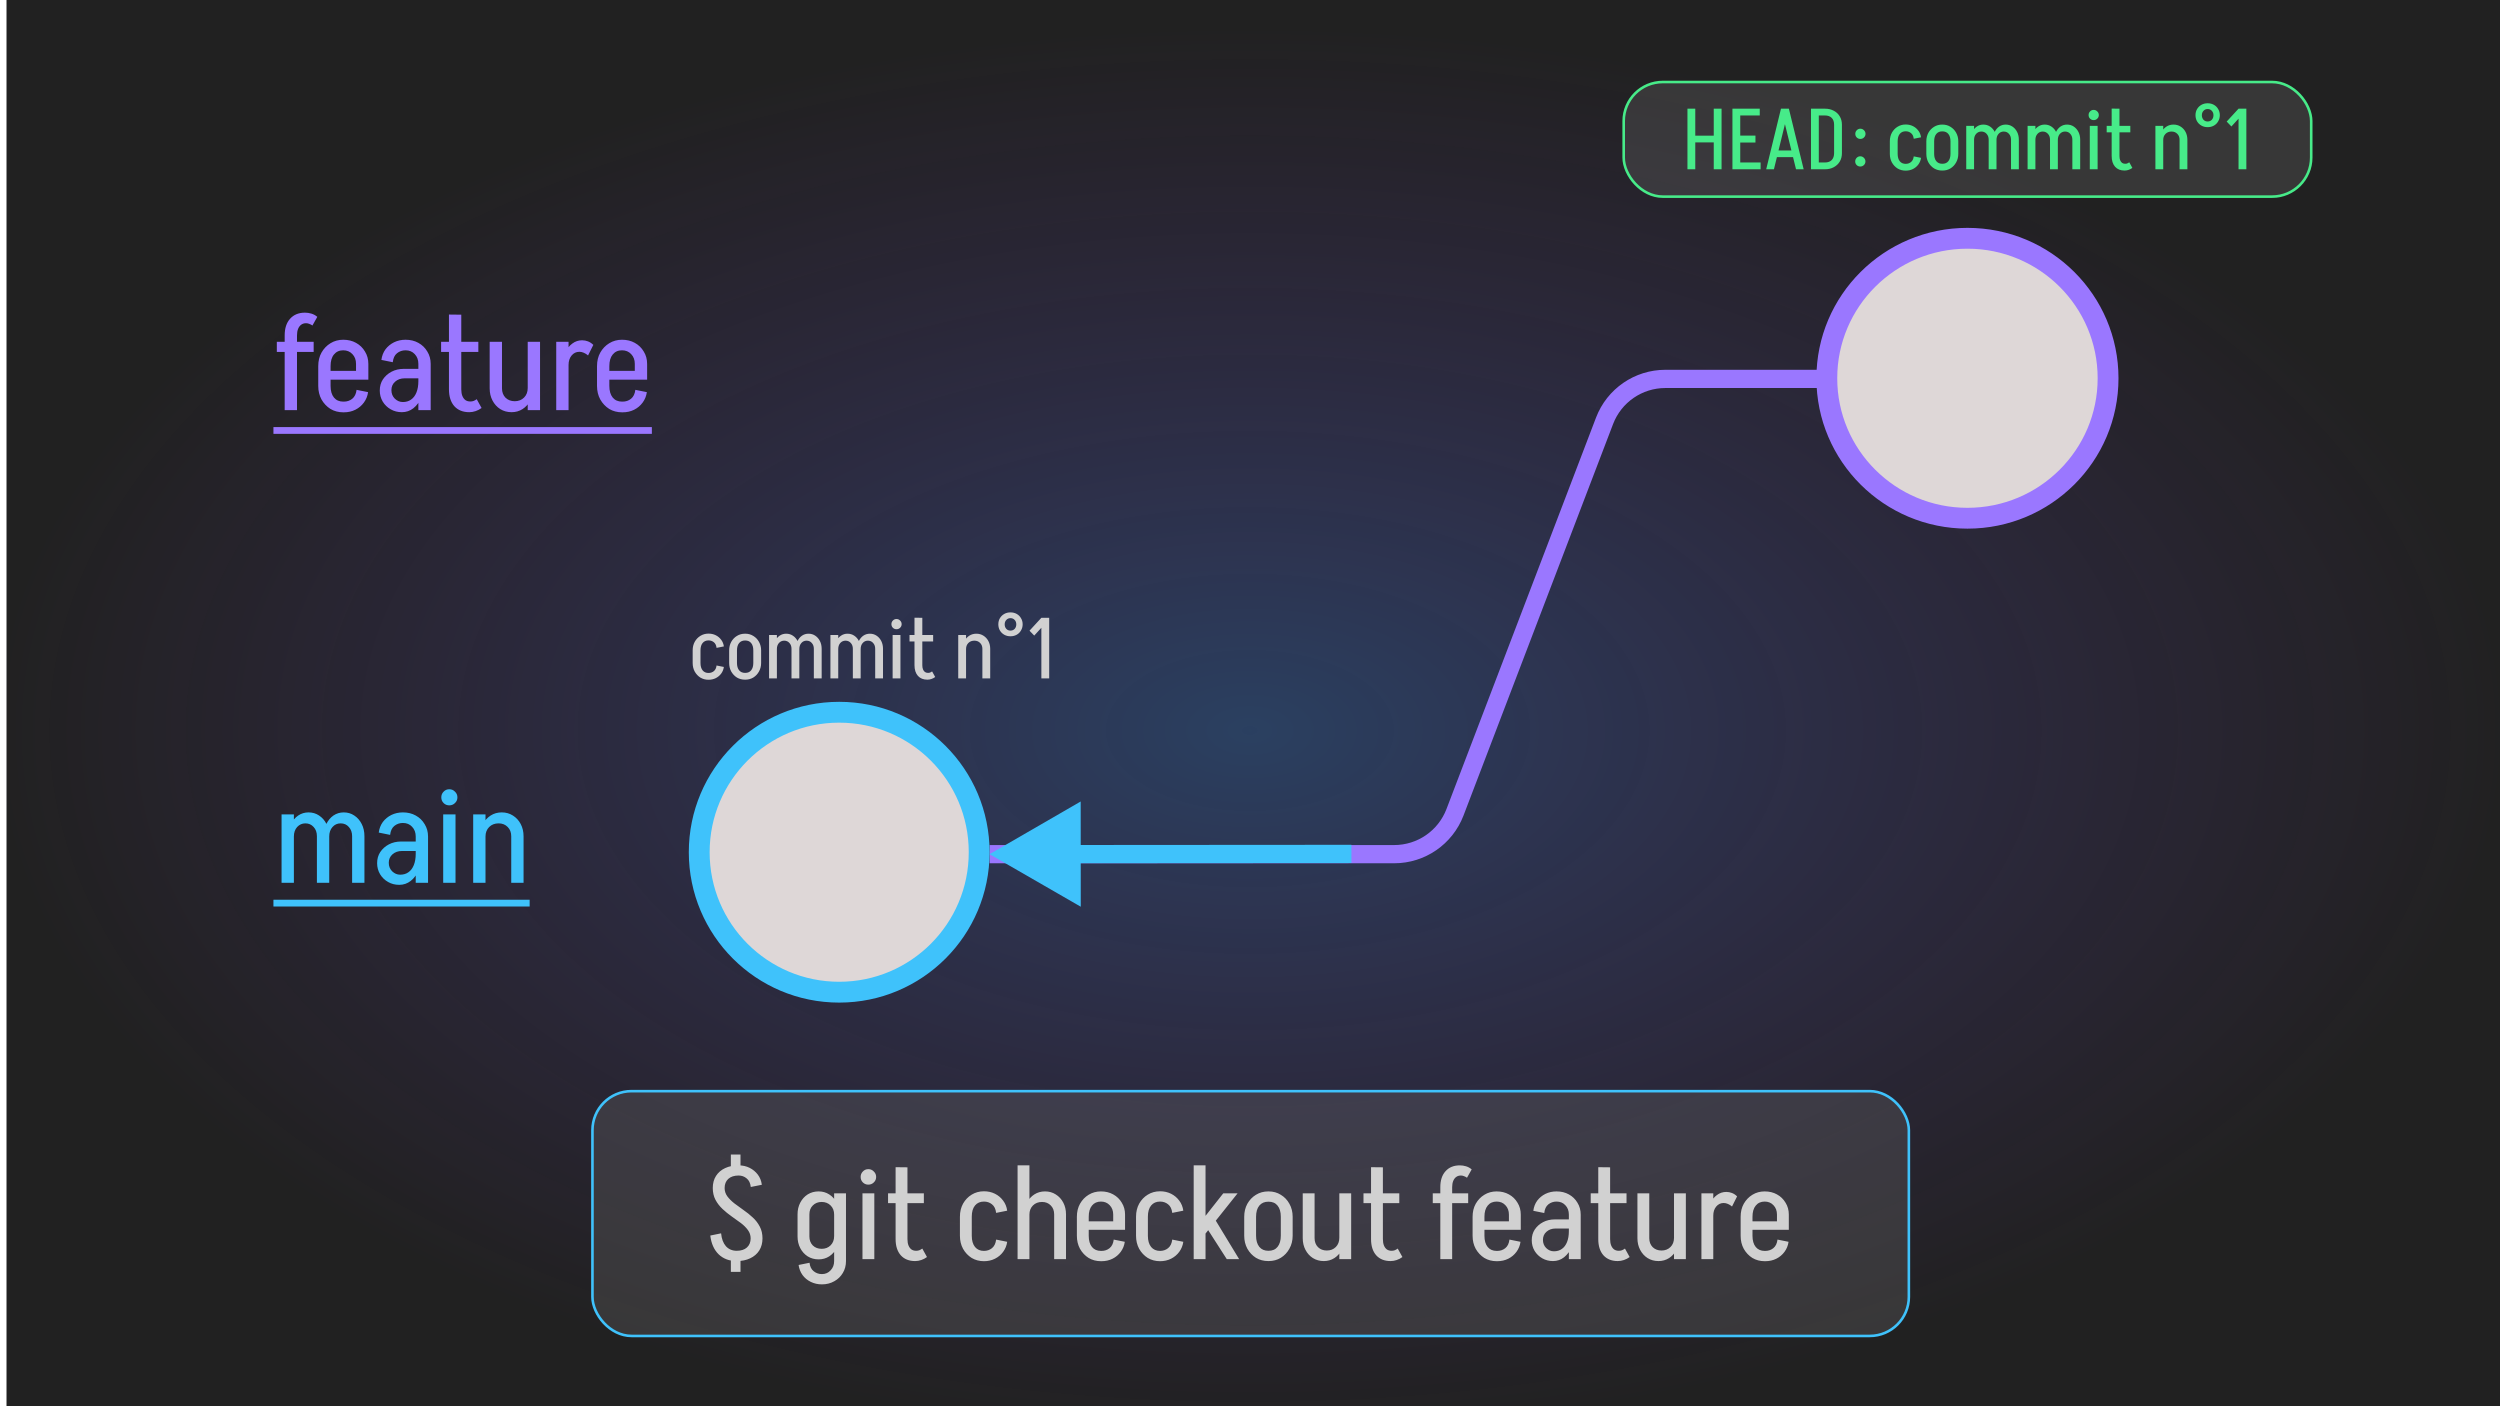 <svg width="1920" height="1080" viewBox="0 0 1920 1080" fill="none" xmlns="http://www.w3.org/2000/svg">
<g clip-path="url(#clip0_1028_5598)">
<rect width="1920" height="1080" fill="white"/>
<g filter="url(#filter0_d_1028_5598)">
<rect width="1920" height="1080" fill="#212121"/>
</g>
<ellipse cx="960" cy="561" rx="960" ry="540" fill="url(#paint0_radial_1028_5598)"/>
<path d="M760 656H1070.73C1091.46 656 1110.04 643.209 1117.43 623.844L1232.31 323.156C1239.71 303.791 1258.29 291 1279.02 291H1510" stroke="#9A77FF" stroke-width="14"/>
<path d="M760 656L830.028 696.366L829.972 615.537L760 656ZM823.005 662.957L1037.9 662.808L1037.89 648.808L822.995 648.957L823.005 662.957Z" fill="#3FC2FB"/>
<path d="M1619 290.5C1619 349.838 1570.68 398 1511 398C1451.32 398 1403 349.838 1403 290.5C1403 231.162 1451.32 183 1511 183C1570.68 183 1619 231.162 1619 290.5Z" fill="#DED7D7" stroke="#9A77FF" stroke-width="16"/>
<circle cx="644.5" cy="654.5" r="107.5" fill="#DED7D7" stroke="#3FC2FB" stroke-width="16"/>
<path d="M218.632 315V257.592H228.096V315H218.632ZM212.6 270.28V262.48H240.888V270.28H212.6ZM218.632 257.592C218.632 252.115 220.019 247.851 222.792 244.8C225.565 241.68 229.379 240.12 234.232 240.12L235.064 248.232C233.608 248.232 232.36 248.613 231.32 249.376C230.28 250.139 229.483 251.213 228.928 252.6C228.373 253.987 228.096 255.651 228.096 257.592H218.632ZM239.952 250C239.189 249.445 238.392 249.029 237.56 248.752C236.797 248.405 235.965 248.232 235.064 248.232L234.232 240.12C235.896 240.12 237.525 240.363 239.12 240.848C240.784 241.333 242.309 242.165 243.696 243.344L239.952 250ZM247.429 291.6V284.84H282.893V291.6H247.429ZM263.549 316.664V308.448H264.069V316.664H263.549ZM244.413 296.384V281.096H253.877V296.384H244.413ZM273.429 284.84V279.432H282.893V284.84H273.429ZM282.893 279.432H273.429C273.429 276.381 272.493 273.885 270.621 271.944C268.819 270.003 266.461 269.032 263.549 269.032V260.92C267.293 260.92 270.587 261.717 273.429 263.312C276.341 264.907 278.629 267.125 280.293 269.968C282.027 272.741 282.893 275.896 282.893 279.432ZM273.845 299.4L282.685 301.168C282.269 304.149 281.195 306.819 279.461 309.176C277.728 311.533 275.544 313.371 272.909 314.688C270.275 316.005 267.328 316.664 264.069 316.664V308.448C266.565 308.448 268.715 307.72 270.517 306.264C272.389 304.739 273.499 302.451 273.845 299.4ZM244.413 281.2C244.413 277.248 245.245 273.781 246.909 270.8C248.643 267.749 250.931 265.357 253.773 263.624C256.685 261.821 259.979 260.92 263.653 260.92V269.032C260.603 269.032 258.211 270.107 256.477 272.256C254.744 274.336 253.877 277.317 253.877 281.2H244.413ZM244.413 296.384H253.877C253.877 300.197 254.744 303.179 256.477 305.328C258.211 307.408 260.603 308.448 263.653 308.448V316.664C259.979 316.664 256.685 315.797 253.773 314.064C250.931 312.261 248.643 309.835 246.909 306.784C245.245 303.733 244.413 300.267 244.413 296.384ZM321.304 315V279.224H330.768V315H321.304ZM308.616 316.56L309.344 308.76C311.84 308.76 313.955 308.136 315.688 306.888C317.491 305.64 318.878 303.803 319.848 301.376C320.819 298.949 321.304 296.072 321.304 292.744L325.984 292.536C325.984 297.251 325.222 301.411 323.696 305.016C322.171 308.621 320.091 311.464 317.456 313.544C314.891 315.555 311.944 316.56 308.616 316.56ZM308.616 316.56C305.496 316.56 302.654 315.832 300.088 314.376C297.523 312.92 295.478 310.944 293.952 308.448C292.427 305.883 291.664 303.04 291.664 299.92L300.608 299.608C300.608 302.243 301.475 304.427 303.208 306.16C305.011 307.893 307.056 308.76 309.344 308.76L308.616 316.56ZM291.664 299.92C291.664 296.661 292.462 293.819 294.056 291.392C295.72 288.896 297.939 286.92 300.712 285.464C303.486 284.008 306.64 283.28 310.176 283.28L310.696 290.56C307.784 290.56 305.358 291.427 303.416 293.16C301.544 294.824 300.608 296.973 300.608 299.608L291.664 299.92ZM310.696 290.56L310.176 283.28H326.192V290.56H310.696ZM321.304 292.744V279.328H325.984V292.536L321.304 292.744ZM330.768 279.432H321.304C321.304 276.381 320.368 273.885 318.496 271.944C316.694 270.003 314.336 269.032 311.424 269.032V260.92C315.168 260.92 318.462 261.717 321.304 263.312C324.216 264.907 326.504 267.125 328.168 269.968C329.902 272.741 330.768 275.896 330.768 279.432ZM301.648 278.184L292.912 276.416C293.328 273.296 294.368 270.592 296.032 268.304C297.766 266.016 299.95 264.213 302.584 262.896C305.288 261.579 308.27 260.92 311.528 260.92V269.032C308.963 269.032 306.744 269.795 304.872 271.32C303.07 272.776 301.995 275.064 301.648 278.184ZM344.797 299.088V241.576L354.261 241.68V299.088H344.797ZM338.765 270.28V262.48H367.365V270.28H338.765ZM344.797 298.984H354.261C354.261 300.995 354.538 302.693 355.093 304.08C355.648 305.467 356.445 306.541 357.485 307.304C358.525 307.997 359.773 308.344 361.229 308.344L360.397 316.56C355.544 316.56 351.73 315.035 348.957 311.984C346.184 308.864 344.797 304.531 344.797 298.984ZM366.117 306.576L369.861 313.336C368.474 314.376 366.949 315.173 365.285 315.728C363.69 316.283 362.061 316.56 360.397 316.56L361.229 308.344C362.13 308.344 362.962 308.205 363.725 307.928C364.557 307.581 365.354 307.131 366.117 306.576ZM414.751 262.48V315H405.287V262.48H414.751ZM385.527 262.48V298.256H376.063V262.48H385.527ZM385.527 298.256C385.527 301.168 386.428 303.56 388.231 305.432C390.103 307.235 392.46 308.136 395.303 308.136L392.911 316.56C389.652 316.56 386.74 315.763 384.175 314.168C381.679 312.573 379.703 310.389 378.247 307.616C376.791 304.843 376.063 301.723 376.063 298.256H385.527ZM409.447 297.944C409.447 301.48 408.719 304.669 407.263 307.512C405.876 310.285 403.9 312.504 401.335 314.168C398.839 315.763 396.031 316.56 392.911 316.56L395.303 308.136C398.215 308.136 400.607 307.2 402.479 305.328C404.351 303.456 405.287 300.995 405.287 297.944H409.447ZM427.185 315V262.48H436.649V315H427.185ZM432.385 280.368C432.385 276.763 433.009 273.504 434.257 270.592C435.575 267.68 437.343 265.427 439.561 263.832C441.78 262.168 444.276 261.336 447.049 261.336L444.969 270.176C442.543 270.176 440.532 271.147 438.937 273.088C437.412 274.96 436.649 277.387 436.649 280.368H432.385ZM451.625 272.984C450.585 272.083 449.476 271.389 448.297 270.904C447.188 270.419 446.079 270.176 444.969 270.176L447.049 261.336C448.644 261.336 450.135 261.613 451.521 262.168C452.908 262.653 454.295 263.555 455.681 264.872L451.625 272.984ZM461.523 291.6V284.84H496.987V291.6H461.523ZM477.643 316.664V308.448H478.163V316.664H477.643ZM458.507 296.384V281.096H467.971V296.384H458.507ZM487.523 284.84V279.432H496.987V284.84H487.523ZM496.987 279.432H487.523C487.523 276.381 486.587 273.885 484.715 271.944C482.913 270.003 480.555 269.032 477.643 269.032V260.92C481.387 260.92 484.681 261.717 487.523 263.312C490.435 264.907 492.723 267.125 494.387 269.968C496.121 272.741 496.987 275.896 496.987 279.432ZM487.939 299.4L496.779 301.168C496.363 304.149 495.289 306.819 493.555 309.176C491.822 311.533 489.638 313.371 487.003 314.688C484.369 316.005 481.422 316.664 478.163 316.664V308.448C480.659 308.448 482.809 307.72 484.611 306.264C486.483 304.739 487.593 302.451 487.939 299.4ZM458.507 281.2C458.507 277.248 459.339 273.781 461.003 270.8C462.737 267.749 465.025 265.357 467.867 263.624C470.779 261.821 474.073 260.92 477.747 260.92V269.032C474.697 269.032 472.305 270.107 470.571 272.256C468.838 274.336 467.971 277.317 467.971 281.2H458.507ZM458.507 296.384H467.971C467.971 300.197 468.838 303.179 470.571 305.328C472.305 307.408 474.697 308.448 477.747 308.448V316.664C474.073 316.664 470.779 315.797 467.867 314.064C465.025 312.261 462.737 309.835 461.003 306.784C459.339 303.733 458.507 300.267 458.507 296.384Z" fill="#9A77FF"/>
<path d="M210 328H500.627V333.2H210V328Z" fill="#9A77FF"/>
<path d="M216.24 678V625.48H225.704V678H216.24ZM243.384 678V642.224H252.848V678H243.384ZM221.44 642.432C221.44 638.896 222.099 635.741 223.416 632.968C224.803 630.125 226.675 627.907 229.032 626.312C231.389 624.717 234.024 623.92 236.936 623.92L234.544 632.344C232.048 632.344 229.933 633.28 228.2 635.152C226.536 637.024 225.704 639.451 225.704 642.432H221.44ZM243.384 642.224C243.384 639.312 242.552 636.955 240.888 635.152C239.224 633.28 237.109 632.344 234.544 632.344L236.936 623.92C239.987 623.92 242.691 624.717 245.048 626.312C247.475 627.907 249.381 630.091 250.768 632.864C252.155 635.568 252.848 638.688 252.848 642.224H243.384ZM270.424 678V642.224H279.888V678H270.424ZM248.584 642.432C248.584 638.896 249.243 635.741 250.56 632.968C251.947 630.125 253.784 627.907 256.072 626.312C258.429 624.717 261.064 623.92 263.976 623.92L261.584 632.344C259.088 632.344 257.008 633.28 255.344 635.152C253.68 637.024 252.848 639.451 252.848 642.432H248.584ZM270.424 642.224C270.424 639.312 269.592 636.955 267.928 635.152C266.333 633.28 264.219 632.344 261.584 632.344L263.976 623.92C267.027 623.92 269.731 624.717 272.088 626.312C274.515 627.907 276.421 630.091 277.808 632.864C279.195 635.568 279.888 638.688 279.888 642.224H270.424ZM319.273 678V642.224H328.737V678H319.273ZM306.585 679.56L307.313 671.76C309.809 671.76 311.924 671.136 313.657 669.888C315.46 668.64 316.846 666.803 317.817 664.376C318.788 661.949 319.273 659.072 319.273 655.744L323.953 655.536C323.953 660.251 323.19 664.411 321.665 668.016C320.14 671.621 318.06 674.464 315.425 676.544C312.86 678.555 309.913 679.56 306.585 679.56ZM306.585 679.56C303.465 679.56 300.622 678.832 298.057 677.376C295.492 675.92 293.446 673.944 291.921 671.448C290.396 668.883 289.633 666.04 289.633 662.92L298.577 662.608C298.577 665.243 299.444 667.427 301.177 669.16C302.98 670.893 305.025 671.76 307.313 671.76L306.585 679.56ZM289.633 662.92C289.633 659.661 290.43 656.819 292.025 654.392C293.689 651.896 295.908 649.92 298.681 648.464C301.454 647.008 304.609 646.28 308.145 646.28L308.665 653.56C305.753 653.56 303.326 654.427 301.385 656.16C299.513 657.824 298.577 659.973 298.577 662.608L289.633 662.92ZM308.665 653.56L308.145 646.28H324.161V653.56H308.665ZM319.273 655.744V642.328H323.953V655.536L319.273 655.744ZM328.737 642.432H319.273C319.273 639.381 318.337 636.885 316.465 634.944C314.662 633.003 312.305 632.032 309.393 632.032V623.92C313.137 623.92 316.43 624.717 319.273 626.312C322.185 627.907 324.473 630.125 326.137 632.968C327.87 635.741 328.737 638.896 328.737 642.432ZM299.617 641.184L290.881 639.416C291.297 636.296 292.337 633.592 294.001 631.304C295.734 629.016 297.918 627.213 300.553 625.896C303.257 624.579 306.238 623.92 309.497 623.92V632.032C306.932 632.032 304.713 632.795 302.841 634.32C301.038 635.776 299.964 638.064 299.617 641.184ZM340.374 678V625.48H349.838V678H340.374ZM345.054 618.512C343.32 618.512 341.864 617.923 340.686 616.744C339.507 615.565 338.918 614.109 338.918 612.376C338.918 610.643 339.507 609.187 340.686 608.008C341.864 606.76 343.32 606.136 345.054 606.136C346.787 606.136 348.243 606.76 349.422 608.008C350.67 609.187 351.294 610.643 351.294 612.376C351.294 614.109 350.67 615.565 349.422 616.744C348.243 617.923 346.787 618.512 345.054 618.512ZM363.404 678V625.48H372.868V678H363.404ZM392.628 678V642.224H402.092V678H392.628ZM392.628 642.224C392.628 639.312 391.727 636.955 389.924 635.152C388.121 633.28 385.799 632.344 382.956 632.344L385.348 623.92C388.537 623.92 391.38 624.717 393.876 626.312C396.441 627.907 398.452 630.091 399.908 632.864C401.364 635.637 402.092 638.757 402.092 642.224H392.628ZM368.708 642.432C368.708 638.896 369.436 635.741 370.892 632.968C372.348 630.125 374.324 627.907 376.82 626.312C379.316 624.717 382.159 623.92 385.348 623.92L382.956 632.344C379.975 632.344 377.548 633.28 375.676 635.152C373.804 637.024 372.868 639.451 372.868 642.432H368.708Z" fill="#3FC2FB"/>
<path d="M210 691H406.772V696.2H210V691Z" fill="#3FC2FB"/>
<g filter="url(#filter1_i_1028_5598)">
<rect x="455" y="838" width="1011" height="188" rx="30" fill="#6C6C6C" fill-opacity="0.3" stroke="#3FC2FB" stroke-width="2"/>
</g>
<path d="M561.3 900.4V886.7H568.7V900.4H561.3ZM561.3 976.8V963.1H568.7V976.8H561.3ZM576.5 951.2C576.5 948.733 575.8 946.567 574.4 944.7C573 942.767 571.2 940.967 569 939.3C566.8 937.633 564.433 935.933 561.9 934.2C559.433 932.467 557.1 930.567 554.9 928.5C552.7 926.433 550.9 924.1 549.5 921.5C548.1 918.833 547.4 915.767 547.4 912.3H556.5C556.5 914.7 557.2 916.867 558.6 918.8C560 920.667 561.8 922.467 564 924.2C566.2 925.867 568.533 927.567 571 929.3C573.533 931.033 575.9 932.933 578.1 935C580.3 937 582.1 939.333 583.5 942C584.9 944.6 585.6 947.667 585.6 951.2H576.5ZM547.4 912.5C547.4 908.833 548.233 905.7 549.9 903.1C551.567 900.5 553.9 898.5 556.9 897.1C559.9 895.7 563.333 895 567.2 895V902.8C563.867 902.8 561.233 903.667 559.3 905.4C557.433 907.133 556.5 909.5 556.5 912.5H547.4ZM585.6 951C585.6 954.6 584.767 957.733 583.1 960.4C581.433 963 579.1 965 576.1 966.4C573.167 967.8 569.733 968.5 565.8 968.5V960.6C569.133 960.6 571.733 959.767 573.6 958.1C575.533 956.367 576.5 954 576.5 951H585.6ZM576.6 911.6C576.267 908.6 575.2 906.4 573.4 905C571.667 903.533 569.6 902.8 567.2 902.8V895C570.333 895 573.167 895.633 575.7 896.9C578.233 898.167 580.333 899.9 582 902.1C583.667 904.3 584.7 906.9 585.1 909.9L576.6 911.6ZM553.8 947.2C554.2 951.4 555.433 954.7 557.5 957.1C559.633 959.433 562.4 960.6 565.8 960.6V968.5C560.133 968.5 555.5 966.767 551.9 963.3C548.367 959.833 546.233 955.033 545.5 948.9L553.8 947.2ZM640.616 968.8V916.5H649.716V968.8H640.616ZM612.516 949.6V932.6H621.616V949.6H612.516ZM621.616 932.6H612.516C612.516 929.267 613.216 926.267 614.616 923.6C616.016 920.933 617.916 918.833 620.316 917.3C622.782 915.767 625.582 915 628.716 915L631.016 923.1C628.282 923.1 626.016 924 624.216 925.8C622.482 927.533 621.616 929.8 621.616 932.6ZM644.616 932.8H640.616C640.616 929.933 639.716 927.6 637.916 925.8C636.116 924 633.816 923.1 631.016 923.1L628.716 915C631.716 915 634.416 915.767 636.816 917.3C639.282 918.833 641.182 920.967 642.516 923.7C643.916 926.367 644.616 929.4 644.616 932.8ZM621.616 949.6C621.616 952.4 622.482 954.7 624.216 956.5C626.016 958.233 628.282 959.1 631.016 959.1L628.716 967.2C625.582 967.2 622.782 966.433 620.316 964.9C617.916 963.367 616.016 961.267 614.616 958.6C613.216 955.933 612.516 952.933 612.516 949.6H621.616ZM644.616 949.3C644.616 952.7 643.916 955.767 642.516 958.5C641.182 961.167 639.282 963.3 636.816 964.9C634.416 966.433 631.716 967.2 628.716 967.2L631.016 959.1C633.816 959.1 636.116 958.2 637.916 956.4C639.716 954.6 640.616 952.233 640.616 949.3H644.616ZM649.716 968.5C649.716 971.9 648.916 974.933 647.316 977.6C645.716 980.333 643.516 982.467 640.716 984C637.916 985.6 634.749 986.4 631.216 986.4V978.5C633.949 978.5 636.182 977.533 637.916 975.6C639.716 973.733 640.616 971.367 640.616 968.5H649.716ZM621.716 969.8C622.049 972.733 623.116 974.9 624.916 976.3C626.716 977.767 628.816 978.5 631.216 978.5V986.4C628.149 986.4 625.316 985.767 622.716 984.5C620.116 983.233 617.982 981.467 616.316 979.2C614.716 976.933 613.716 974.367 613.316 971.5L621.716 969.8ZM662.379 967V916.5H671.479V967H662.379ZM666.879 909.8C665.212 909.8 663.812 909.233 662.679 908.1C661.546 906.967 660.979 905.567 660.979 903.9C660.979 902.233 661.546 900.833 662.679 899.7C663.812 898.5 665.212 897.9 666.879 897.9C668.546 897.9 669.946 898.5 671.079 899.7C672.279 900.833 672.879 902.233 672.879 903.9C672.879 905.567 672.279 906.967 671.079 908.1C669.946 909.233 668.546 909.8 666.879 909.8ZM687.823 951.7V896.4L696.923 896.5V951.7H687.823ZM682.023 924V916.5H709.523V924H682.023ZM687.823 951.6H696.923C696.923 953.533 697.19 955.167 697.723 956.5C698.257 957.833 699.023 958.867 700.023 959.6C701.023 960.267 702.223 960.6 703.623 960.6L702.823 968.5C698.157 968.5 694.49 967.033 691.823 964.1C689.157 961.1 687.823 956.933 687.823 951.6ZM708.323 958.9L711.923 965.4C710.59 966.4 709.123 967.167 707.523 967.7C705.99 968.233 704.423 968.5 702.823 968.5L703.623 960.6C704.49 960.6 705.29 960.467 706.023 960.2C706.823 959.867 707.59 959.433 708.323 958.9ZM737.223 949.2V934.3H746.323V949.2H737.223ZM737.223 934.4C737.223 930.667 738.023 927.333 739.623 924.4C741.289 921.467 743.489 919.167 746.223 917.5C749.023 915.767 752.189 914.9 755.723 914.9V922.8C752.789 922.8 750.489 923.8 748.823 925.8C747.156 927.8 746.323 930.667 746.323 934.4H737.223ZM765.023 931.5C764.689 928.5 763.623 926.3 761.823 924.9C760.089 923.5 758.023 922.8 755.623 922.8V914.9C758.756 914.9 761.589 915.533 764.123 916.8C766.656 918.067 768.756 919.833 770.423 922.1C772.089 924.3 773.123 926.867 773.523 929.8L765.023 931.5ZM737.223 949.1H746.323C746.323 952.767 747.156 955.633 748.823 957.7C750.489 959.7 752.789 960.7 755.723 960.7V968.6C752.189 968.6 749.023 967.767 746.223 966.1C743.489 964.367 741.289 962.033 739.623 959.1C738.023 956.167 737.223 952.833 737.223 949.1ZM765.023 952L773.523 953.7C773.123 956.567 772.089 959.133 770.423 961.4C768.756 963.667 766.656 965.433 764.123 966.7C761.589 967.967 758.756 968.6 755.623 968.6V960.7C758.023 960.7 760.089 960 761.823 958.6C763.623 957.133 764.689 954.933 765.023 952ZM781.496 967V916.5H790.596V967H781.496ZM809.596 967V932.6H818.696V967H809.596ZM809.596 932.6C809.596 929.8 808.729 927.533 806.996 925.8C805.263 924 803.029 923.1 800.296 923.1L802.596 915C805.663 915 808.396 915.767 810.796 917.3C813.263 918.833 815.196 920.933 816.596 923.6C817.996 926.267 818.696 929.267 818.696 932.6H809.596ZM786.596 932.8C786.596 929.4 787.296 926.367 788.696 923.7C790.096 920.967 791.996 918.833 794.396 917.3C796.796 915.767 799.529 915 802.596 915L800.296 923.1C797.429 923.1 795.096 924 793.296 925.8C791.496 927.6 790.596 929.933 790.596 932.8H786.596ZM781.496 967V895H790.596V967H781.496ZM829.943 944.5V938H864.043V944.5H829.943ZM845.443 968.6V960.7H845.943V968.6H845.443ZM827.043 949.1V934.4H836.143V949.1H827.043ZM854.943 938V932.8H864.043V938H854.943ZM864.043 932.8H854.943C854.943 929.867 854.043 927.467 852.243 925.6C850.51 923.733 848.243 922.8 845.443 922.8V915C849.043 915 852.21 915.767 854.943 917.3C857.743 918.833 859.943 920.967 861.543 923.7C863.21 926.367 864.043 929.4 864.043 932.8ZM855.343 952L863.843 953.7C863.443 956.567 862.41 959.133 860.743 961.4C859.076 963.667 856.976 965.433 854.443 966.7C851.91 967.967 849.076 968.6 845.943 968.6V960.7C848.343 960.7 850.41 960 852.143 958.6C853.943 957.133 855.01 954.933 855.343 952ZM827.043 934.5C827.043 930.7 827.843 927.367 829.443 924.5C831.11 921.567 833.31 919.267 836.043 917.6C838.843 915.867 842.01 915 845.543 915V922.8C842.61 922.8 840.31 923.833 838.643 925.9C836.976 927.9 836.143 930.767 836.143 934.5H827.043ZM827.043 949.1H836.143C836.143 952.767 836.976 955.633 838.643 957.7C840.31 959.7 842.61 960.7 845.543 960.7V968.6C842.01 968.6 838.843 967.767 836.043 966.1C833.31 964.367 831.11 962.033 829.443 959.1C827.843 956.167 827.043 952.833 827.043 949.1ZM872.477 949.2V934.3H881.577V949.2H872.477ZM872.477 934.4C872.477 930.667 873.277 927.333 874.877 924.4C876.543 921.467 878.743 919.167 881.477 917.5C884.277 915.767 887.443 914.9 890.977 914.9V922.8C888.043 922.8 885.743 923.8 884.077 925.8C882.41 927.8 881.577 930.667 881.577 934.4H872.477ZM900.277 931.5C899.943 928.5 898.877 926.3 897.077 924.9C895.343 923.5 893.277 922.8 890.877 922.8V914.9C894.01 914.9 896.843 915.533 899.377 916.8C901.91 918.067 904.01 919.833 905.677 922.1C907.343 924.3 908.377 926.867 908.777 929.8L900.277 931.5ZM872.477 949.1H881.577C881.577 952.767 882.41 955.633 884.077 957.7C885.743 959.7 888.043 960.7 890.977 960.7V968.6C887.443 968.6 884.277 967.767 881.477 966.1C878.743 964.367 876.543 962.033 874.877 959.1C873.277 956.167 872.477 952.833 872.477 949.1ZM900.277 952L908.777 953.7C908.377 956.567 907.343 959.133 905.677 961.4C904.01 963.667 901.91 965.433 899.377 966.7C896.843 967.967 894.01 968.6 890.877 968.6V960.7C893.277 960.7 895.343 960 897.077 958.6C898.877 957.133 899.943 954.933 900.277 952ZM942.15 967L924.25 939.1L932.95 936.2L951.65 967H942.15ZM924.55 949L917.55 944.3L939.45 916.5H950.45L924.55 949ZM916.75 967V895H925.85V967H916.75ZM983.659 949.1V934.4H992.759V949.1H983.659ZM955.559 949.1V934.4H964.659V949.1H955.559ZM973.859 922.9V915H974.459V922.9H973.859ZM973.859 968.5V960.6H974.459V968.5H973.859ZM955.559 934.5C955.559 930.767 956.359 927.433 957.959 924.5C959.625 921.567 961.825 919.267 964.559 917.6C967.359 915.867 970.525 915 974.059 915V922.9C971.125 922.9 968.825 923.9 967.159 925.9C965.492 927.9 964.659 930.767 964.659 934.5H955.559ZM992.759 934.5H983.659C983.659 930.767 982.825 927.9 981.159 925.9C979.559 923.9 977.259 922.9 974.259 922.9V915C977.792 915 980.925 915.867 983.659 917.6C986.459 919.267 988.659 921.567 990.259 924.5C991.925 927.433 992.759 930.767 992.759 934.5ZM955.559 949H964.659C964.659 952.667 965.492 955.533 967.159 957.6C968.825 959.6 971.125 960.6 974.059 960.6V968.5C970.525 968.5 967.359 967.667 964.559 966C961.825 964.267 959.625 961.933 957.959 959C956.359 956.067 955.559 952.733 955.559 949ZM992.759 949C992.759 952.733 991.925 956.067 990.259 959C988.659 961.933 986.459 964.267 983.659 966C980.925 967.667 977.792 968.5 974.259 968.5V960.6C977.259 960.6 979.559 959.6 981.159 957.6C982.825 955.533 983.659 952.667 983.659 949H992.759ZM1037.7 916.5V967H1028.6V916.5H1037.7ZM1009.6 916.5V950.9H1000.5V916.5H1009.6ZM1009.6 950.9C1009.6 953.7 1010.47 956 1012.2 957.8C1014 959.533 1016.27 960.4 1019 960.4L1016.7 968.5C1013.57 968.5 1010.77 967.733 1008.3 966.2C1005.9 964.667 1004 962.567 1002.6 959.9C1001.2 957.233 1000.5 954.233 1000.5 950.9H1009.6ZM1032.6 950.6C1032.6 954 1031.9 957.067 1030.5 959.8C1029.17 962.467 1027.27 964.6 1024.8 966.2C1022.4 967.733 1019.7 968.5 1016.7 968.5L1019 960.4C1021.8 960.4 1024.1 959.5 1025.9 957.7C1027.7 955.9 1028.6 953.533 1028.6 950.6H1032.6ZM1052.96 951.7V896.4L1062.06 896.5V951.7H1052.96ZM1047.16 924V916.5H1074.66V924H1047.16ZM1052.96 951.6H1062.06C1062.06 953.533 1062.33 955.167 1062.86 956.5C1063.39 957.833 1064.16 958.867 1065.16 959.6C1066.16 960.267 1067.36 960.6 1068.76 960.6L1067.96 968.5C1063.29 968.5 1059.63 967.033 1056.96 964.1C1054.29 961.1 1052.96 956.933 1052.96 951.6ZM1073.46 958.9L1077.06 965.4C1075.73 966.4 1074.26 967.167 1072.66 967.7C1071.13 968.233 1069.56 968.5 1067.96 968.5L1068.76 960.6C1069.63 960.6 1070.43 960.467 1071.16 960.2C1071.96 959.867 1072.73 959.433 1073.46 958.9ZM1106.16 967V911.8H1115.26V967H1106.16ZM1100.36 924V916.5H1127.56V924H1100.36ZM1106.16 911.8C1106.16 906.533 1107.49 902.433 1110.16 899.5C1112.83 896.5 1116.49 895 1121.16 895L1121.96 902.8C1120.56 902.8 1119.36 903.167 1118.36 903.9C1117.36 904.633 1116.59 905.667 1116.06 907C1115.53 908.333 1115.26 909.933 1115.26 911.8H1106.16ZM1126.66 904.5C1125.93 903.967 1125.16 903.567 1124.36 903.3C1123.63 902.967 1122.83 902.8 1121.96 902.8L1121.16 895C1122.76 895 1124.33 895.233 1125.86 895.7C1127.46 896.167 1128.93 896.967 1130.26 898.1L1126.66 904.5ZM1133.85 944.5V938H1167.95V944.5H1133.85ZM1149.35 968.6V960.7H1149.85V968.6H1149.35ZM1130.95 949.1V934.4H1140.05V949.1H1130.95ZM1158.85 938V932.8H1167.95V938H1158.85ZM1167.95 932.8H1158.85C1158.85 929.867 1157.95 927.467 1156.15 925.6C1154.42 923.733 1152.15 922.8 1149.35 922.8V915C1152.95 915 1156.12 915.767 1158.85 917.3C1161.65 918.833 1163.85 920.967 1165.45 923.7C1167.12 926.367 1167.95 929.4 1167.95 932.8ZM1159.25 952L1167.75 953.7C1167.35 956.567 1166.32 959.133 1164.65 961.4C1162.98 963.667 1160.88 965.433 1158.35 966.7C1155.82 967.967 1152.98 968.6 1149.85 968.6V960.7C1152.25 960.7 1154.32 960 1156.05 958.6C1157.85 957.133 1158.92 954.933 1159.25 952ZM1130.95 934.5C1130.95 930.7 1131.75 927.367 1133.35 924.5C1135.02 921.567 1137.22 919.267 1139.95 917.6C1142.75 915.867 1145.92 915 1149.45 915V922.8C1146.52 922.8 1144.22 923.833 1142.55 925.9C1140.88 927.9 1140.05 930.767 1140.05 934.5H1130.95ZM1130.95 949.1H1140.05C1140.05 952.767 1140.88 955.633 1142.55 957.7C1144.22 959.7 1146.52 960.7 1149.45 960.7V968.6C1145.92 968.6 1142.75 967.767 1139.95 966.1C1137.22 964.367 1135.02 962.033 1133.35 959.1C1131.75 956.167 1130.95 952.833 1130.95 949.1ZM1204.88 967V932.6H1213.98V967H1204.88ZM1192.68 968.5L1193.38 961C1195.78 961 1197.82 960.4 1199.48 959.2C1201.22 958 1202.55 956.233 1203.48 953.9C1204.42 951.567 1204.88 948.8 1204.88 945.6L1209.38 945.4C1209.38 949.933 1208.65 953.933 1207.18 957.4C1205.72 960.867 1203.72 963.6 1201.18 965.6C1198.72 967.533 1195.88 968.5 1192.68 968.5ZM1192.68 968.5C1189.68 968.5 1186.95 967.8 1184.48 966.4C1182.02 965 1180.05 963.1 1178.58 960.7C1177.12 958.233 1176.38 955.5 1176.38 952.5L1184.98 952.2C1184.98 954.733 1185.82 956.833 1187.48 958.5C1189.22 960.167 1191.18 961 1193.38 961L1192.68 968.5ZM1176.38 952.5C1176.38 949.367 1177.15 946.633 1178.68 944.3C1180.28 941.9 1182.42 940 1185.08 938.6C1187.75 937.2 1190.78 936.5 1194.18 936.5L1194.68 943.5C1191.88 943.5 1189.55 944.333 1187.68 946C1185.88 947.6 1184.98 949.667 1184.98 952.2L1176.38 952.5ZM1194.68 943.5L1194.18 936.5H1209.58V943.5H1194.68ZM1204.88 945.6V932.7H1209.38V945.4L1204.88 945.6ZM1213.98 932.8H1204.88C1204.88 929.867 1203.98 927.467 1202.18 925.6C1200.45 923.733 1198.18 922.8 1195.38 922.8V915C1198.98 915 1202.15 915.767 1204.88 917.3C1207.68 918.833 1209.88 920.967 1211.48 923.7C1213.15 926.367 1213.98 929.4 1213.98 932.8ZM1185.98 931.6L1177.58 929.9C1177.98 926.9 1178.98 924.3 1180.58 922.1C1182.25 919.9 1184.35 918.167 1186.88 916.9C1189.48 915.633 1192.35 915 1195.48 915V922.8C1193.02 922.8 1190.88 923.533 1189.08 925C1187.35 926.4 1186.32 928.6 1185.98 931.6ZM1227.47 951.7V896.4L1236.57 896.5V951.7H1227.47ZM1221.67 924V916.5H1249.17V924H1221.67ZM1227.47 951.6H1236.57C1236.57 953.533 1236.84 955.167 1237.37 956.5C1237.91 957.833 1238.67 958.867 1239.67 959.6C1240.67 960.267 1241.87 960.6 1243.27 960.6L1242.47 968.5C1237.81 968.5 1234.14 967.033 1231.47 964.1C1228.81 961.1 1227.47 956.933 1227.47 951.6ZM1247.97 958.9L1251.57 965.4C1250.24 966.4 1248.77 967.167 1247.17 967.7C1245.64 968.233 1244.07 968.5 1242.47 968.5L1243.27 960.6C1244.14 960.6 1244.94 960.467 1245.67 960.2C1246.47 959.867 1247.24 959.433 1247.97 958.9ZM1294.74 916.5V967H1285.64V916.5H1294.74ZM1266.64 916.5V950.9H1257.54V916.5H1266.64ZM1266.64 950.9C1266.64 953.7 1267.5 956 1269.24 957.8C1271.04 959.533 1273.3 960.4 1276.04 960.4L1273.74 968.5C1270.6 968.5 1267.8 967.733 1265.34 966.2C1262.94 964.667 1261.04 962.567 1259.64 959.9C1258.24 957.233 1257.54 954.233 1257.54 950.9H1266.64ZM1289.64 950.6C1289.64 954 1288.94 957.067 1287.54 959.8C1286.2 962.467 1284.3 964.6 1281.84 966.2C1279.44 967.733 1276.74 968.5 1273.74 968.5L1276.04 960.4C1278.84 960.4 1281.14 959.5 1282.94 957.7C1284.74 955.9 1285.64 953.533 1285.64 950.6H1289.64ZM1306.69 967V916.5H1315.79V967H1306.69ZM1311.69 933.7C1311.69 930.233 1312.29 927.1 1313.49 924.3C1314.76 921.5 1316.46 919.333 1318.59 917.8C1320.72 916.2 1323.12 915.4 1325.79 915.4L1323.79 923.9C1321.46 923.9 1319.52 924.833 1317.99 926.7C1316.52 928.5 1315.79 930.833 1315.79 933.7H1311.69ZM1330.19 926.6C1329.19 925.733 1328.12 925.067 1326.99 924.6C1325.92 924.133 1324.86 923.9 1323.79 923.9L1325.79 915.4C1327.32 915.4 1328.76 915.667 1330.09 916.2C1331.42 916.667 1332.76 917.533 1334.09 918.8L1330.19 926.6ZM1339.71 944.5V938H1373.81V944.5H1339.71ZM1355.21 968.6V960.7H1355.71V968.6H1355.21ZM1336.81 949.1V934.4H1345.91V949.1H1336.81ZM1364.71 938V932.8H1373.81V938H1364.71ZM1373.81 932.8H1364.71C1364.71 929.867 1363.81 927.467 1362.01 925.6C1360.28 923.733 1358.01 922.8 1355.21 922.8V915C1358.81 915 1361.98 915.767 1364.71 917.3C1367.51 918.833 1369.71 920.967 1371.31 923.7C1372.98 926.367 1373.81 929.4 1373.81 932.8ZM1365.11 952L1373.61 953.7C1373.21 956.567 1372.18 959.133 1370.51 961.4C1368.84 963.667 1366.74 965.433 1364.21 966.7C1361.68 967.967 1358.84 968.6 1355.71 968.6V960.7C1358.11 960.7 1360.18 960 1361.91 958.6C1363.71 957.133 1364.78 954.933 1365.11 952ZM1336.81 934.5C1336.81 930.7 1337.61 927.367 1339.21 924.5C1340.88 921.567 1343.08 919.267 1345.81 917.6C1348.61 915.867 1351.78 915 1355.31 915V922.8C1352.38 922.8 1350.08 923.833 1348.41 925.9C1346.74 927.9 1345.91 930.767 1345.91 934.5H1336.81ZM1336.81 949.1H1345.91C1345.91 952.767 1346.74 955.633 1348.41 957.7C1350.08 959.7 1352.38 960.7 1355.31 960.7V968.6C1351.78 968.6 1348.61 967.767 1345.81 966.1C1343.08 964.367 1340.88 962.033 1339.21 959.1C1337.61 956.167 1336.81 952.833 1336.81 949.1Z" fill="#D1D1D1"/>
<path d="M531.97 509.252V499.418H537.976V509.252H531.97ZM531.97 499.484C531.97 497.02 532.498 494.82 533.554 492.884C534.654 490.948 536.106 489.43 537.91 488.33C539.758 487.186 541.848 486.614 544.18 486.614V491.828C542.244 491.828 540.726 492.488 539.626 493.808C538.526 495.128 537.976 497.02 537.976 499.484H531.97ZM550.318 497.57C550.098 495.59 549.394 494.138 548.206 493.214C547.062 492.29 545.698 491.828 544.114 491.828V486.614C546.182 486.614 548.052 487.032 549.724 487.868C551.396 488.704 552.782 489.87 553.882 491.366C554.982 492.818 555.664 494.512 555.928 496.448L550.318 497.57ZM531.97 509.186H537.976C537.976 511.606 538.526 513.498 539.626 514.862C540.726 516.182 542.244 516.842 544.18 516.842V522.056C541.848 522.056 539.758 521.506 537.91 520.406C536.106 519.262 534.654 517.722 533.554 515.786C532.498 513.85 531.97 511.65 531.97 509.186ZM550.318 511.1L555.928 512.222C555.664 514.114 554.982 515.808 553.882 517.304C552.782 518.8 551.396 519.966 549.724 520.802C548.052 521.638 546.182 522.056 544.114 522.056V516.842C545.698 516.842 547.062 516.38 548.206 515.456C549.394 514.488 550.098 513.036 550.318 511.1ZM578.538 509.186V499.484H584.544V509.186H578.538ZM559.992 509.186V499.484H565.998V509.186H559.992ZM572.07 491.894V486.68H572.466V491.894H572.07ZM572.07 521.99V516.776H572.466V521.99H572.07ZM559.992 499.55C559.992 497.086 560.52 494.886 561.576 492.95C562.676 491.014 564.128 489.496 565.932 488.396C567.78 487.252 569.87 486.68 572.202 486.68V491.894C570.266 491.894 568.748 492.554 567.648 493.874C566.548 495.194 565.998 497.086 565.998 499.55H559.992ZM584.544 499.55H578.538C578.538 497.086 577.988 495.194 576.888 493.874C575.832 492.554 574.314 491.894 572.334 491.894V486.68C574.666 486.68 576.734 487.252 578.538 488.396C580.386 489.496 581.838 491.014 582.894 492.95C583.994 494.886 584.544 497.086 584.544 499.55ZM559.992 509.12H565.998C565.998 511.54 566.548 513.432 567.648 514.796C568.748 516.116 570.266 516.776 572.202 516.776V521.99C569.87 521.99 567.78 521.44 565.932 520.34C564.128 519.196 562.676 517.656 561.576 515.72C560.52 513.784 559.992 511.584 559.992 509.12ZM584.544 509.12C584.544 511.584 583.994 513.784 582.894 515.72C581.838 517.656 580.386 519.196 578.538 520.34C576.734 521.44 574.666 521.99 572.334 521.99V516.776C574.314 516.776 575.832 516.116 576.888 514.796C577.988 513.432 578.538 511.54 578.538 509.12H584.544ZM590.646 521V487.67H596.652V521H590.646ZM607.872 521V498.296H613.878V521H607.872ZM593.946 498.428C593.946 496.184 594.364 494.182 595.2 492.422C596.08 490.618 597.268 489.21 598.764 488.198C600.26 487.186 601.932 486.68 603.78 486.68L602.262 492.026C600.678 492.026 599.336 492.62 598.236 493.808C597.18 494.996 596.652 496.536 596.652 498.428H593.946ZM607.872 498.296C607.872 496.448 607.344 494.952 606.288 493.808C605.232 492.62 603.89 492.026 602.262 492.026L603.78 486.68C605.716 486.68 607.432 487.186 608.928 488.198C610.468 489.21 611.678 490.596 612.558 492.356C613.438 494.072 613.878 496.052 613.878 498.296H607.872ZM625.032 521V498.296H631.038V521H625.032ZM611.172 498.428C611.172 496.184 611.59 494.182 612.426 492.422C613.306 490.618 614.472 489.21 615.924 488.198C617.42 487.186 619.092 486.68 620.94 486.68L619.422 492.026C617.838 492.026 616.518 492.62 615.462 493.808C614.406 494.996 613.878 496.536 613.878 498.428H611.172ZM625.032 498.296C625.032 496.448 624.504 494.952 623.448 493.808C622.436 492.62 621.094 492.026 619.422 492.026L620.94 486.68C622.876 486.68 624.592 487.186 626.088 488.198C627.628 489.21 628.838 490.596 629.718 492.356C630.598 494.072 631.038 496.052 631.038 498.296H625.032ZM637.761 521V487.67H643.767V521H637.761ZM654.987 521V498.296H660.993V521H654.987ZM641.061 498.428C641.061 496.184 641.479 494.182 642.315 492.422C643.195 490.618 644.383 489.21 645.879 488.198C647.375 487.186 649.047 486.68 650.895 486.68L649.377 492.026C647.793 492.026 646.451 492.62 645.351 493.808C644.295 494.996 643.767 496.536 643.767 498.428H641.061ZM654.987 498.296C654.987 496.448 654.459 494.952 653.403 493.808C652.347 492.62 651.005 492.026 649.377 492.026L650.895 486.68C652.831 486.68 654.547 487.186 656.043 488.198C657.583 489.21 658.793 490.596 659.673 492.356C660.553 494.072 660.993 496.052 660.993 498.296H654.987ZM672.147 521V498.296H678.153V521H672.147ZM658.287 498.428C658.287 496.184 658.705 494.182 659.541 492.422C660.421 490.618 661.587 489.21 663.039 488.198C664.535 487.186 666.207 486.68 668.055 486.68L666.537 492.026C664.953 492.026 663.633 492.62 662.577 493.808C661.521 494.996 660.993 496.536 660.993 498.428H658.287ZM672.147 498.296C672.147 496.448 671.619 494.952 670.563 493.808C669.551 492.62 668.209 492.026 666.537 492.026L668.055 486.68C669.991 486.68 671.707 487.186 673.203 488.198C674.743 489.21 675.953 490.596 676.833 492.356C677.713 494.072 678.153 496.052 678.153 498.296H672.147ZM685.536 521V487.67H691.542V521H685.536ZM688.506 483.248C687.406 483.248 686.482 482.874 685.734 482.126C684.986 481.378 684.612 480.454 684.612 479.354C684.612 478.254 684.986 477.33 685.734 476.582C686.482 475.79 687.406 475.394 688.506 475.394C689.606 475.394 690.53 475.79 691.278 476.582C692.07 477.33 692.466 478.254 692.466 479.354C692.466 480.454 692.07 481.378 691.278 482.126C690.53 482.874 689.606 483.248 688.506 483.248ZM702.329 510.902V474.404L708.335 474.47V510.902H702.329ZM698.501 492.62V487.67H716.651V492.62H698.501ZM702.329 510.836H708.335C708.335 512.112 708.511 513.19 708.863 514.07C709.215 514.95 709.721 515.632 710.381 516.116C711.041 516.556 711.833 516.776 712.757 516.776L712.229 521.99C709.149 521.99 706.729 521.022 704.969 519.086C703.209 517.106 702.329 514.356 702.329 510.836ZM715.859 515.654L718.235 519.944C717.355 520.604 716.387 521.11 715.331 521.462C714.319 521.814 713.285 521.99 712.229 521.99L712.757 516.776C713.329 516.776 713.857 516.688 714.341 516.512C714.869 516.292 715.375 516.006 715.859 515.654ZM735.923 521V487.67H741.929V521H735.923ZM754.469 521V498.296H760.475V521H754.469ZM754.469 498.296C754.469 496.448 753.897 494.952 752.753 493.808C751.609 492.62 750.135 492.026 748.331 492.026L749.849 486.68C751.873 486.68 753.677 487.186 755.261 488.198C756.889 489.21 758.165 490.596 759.089 492.356C760.013 494.116 760.475 496.096 760.475 498.296H754.469ZM739.289 498.428C739.289 496.184 739.751 494.182 740.675 492.422C741.599 490.618 742.853 489.21 744.437 488.198C746.021 487.186 747.825 486.68 749.849 486.68L748.331 492.026C746.439 492.026 744.899 492.62 743.711 493.808C742.523 494.996 741.929 496.536 741.929 498.428H739.289ZM776.022 488.66V484.304C777.342 484.304 778.42 483.864 779.256 482.984C780.092 482.06 780.51 480.894 780.51 479.486H785.394C785.394 481.202 784.976 482.764 784.14 484.172C783.348 485.58 782.248 486.68 780.84 487.472C779.432 488.264 777.826 488.66 776.022 488.66ZM776.022 488.66C774.262 488.66 772.678 488.264 771.27 487.472C769.862 486.68 768.74 485.58 767.904 484.172C767.112 482.764 766.716 481.202 766.716 479.486H771.6C771.6 480.894 772.018 482.06 772.854 482.984C773.69 483.864 774.746 484.304 776.022 484.304V488.66ZM766.716 479.486C766.716 477.726 767.112 476.164 767.904 474.8C768.74 473.392 769.862 472.292 771.27 471.5C772.678 470.708 774.262 470.312 776.022 470.312V474.734C774.746 474.734 773.69 475.196 772.854 476.12C772.018 477 771.6 478.122 771.6 479.486H766.716ZM780.51 479.486C780.51 478.122 780.092 477 779.256 476.12C778.42 475.196 777.342 474.734 776.022 474.734V470.312C777.826 470.312 779.432 470.708 780.84 471.5C782.248 472.292 783.348 473.392 784.14 474.8C784.976 476.164 785.394 477.726 785.394 479.486H780.51ZM794.292 488.132L790.662 484.37L799.77 474.47V482.126L794.292 488.132ZM799.77 521V474.47H805.776V521H799.77Z" fill="#D1D1D1"/>
<g filter="url(#filter2_i_1028_5598)">
<rect x="1247" y="63" width="528" height="88" rx="30" fill="#6C6C6C" fill-opacity="0.3" stroke="#47EB89" stroke-width="2"/>
</g>
<path d="M1297.94 109.342V104.194H1318.14V109.342H1297.94ZM1316.16 130V83.47H1322.16V130H1316.16ZM1295.96 130V83.47H1301.97V130H1295.96ZM1333.87 130V124.786H1352.15V130H1333.87ZM1334.86 109.474V104.128H1348.19V109.474H1334.86ZM1330.51 83.47H1336.51V130H1330.51V83.47ZM1334.53 83.47H1351.49V88.684H1334.53V83.47ZM1363.1 120.694V115.546H1380V120.694H1363.1ZM1373.73 83.47L1362.38 130H1356.44L1367.79 83.47H1373.73ZM1373.86 83.47L1385.21 130H1379.34L1367.92 83.47H1373.86ZM1408.59 117.658V95.812H1414.6V117.658H1408.59ZM1395.06 130V124.786H1401.59V130H1395.06ZM1395.06 88.684V83.47H1401.59V88.684H1395.06ZM1395.06 88.684V83.47H1401.59V88.684H1395.06ZM1414.6 95.812H1408.59C1408.59 93.524 1407.97 91.764 1406.74 90.532C1405.51 89.3 1403.79 88.684 1401.59 88.684V83.47C1404.15 83.47 1406.39 83.998 1408.33 85.054C1410.31 86.066 1411.85 87.518 1412.95 89.41C1414.05 91.258 1414.6 93.392 1414.6 95.812ZM1414.6 117.592C1414.6 120.056 1414.05 122.212 1412.95 124.06C1411.85 125.908 1410.31 127.36 1408.33 128.416C1406.39 129.472 1404.15 130 1401.59 130V124.786C1403.79 124.786 1405.51 124.17 1406.74 122.938C1407.97 121.662 1408.59 119.88 1408.59 117.592H1414.6ZM1390.84 130V83.47H1396.84V130H1390.84ZM1428.69 127.888C1427.59 127.888 1426.67 127.514 1425.92 126.766C1425.17 126.018 1424.8 125.094 1424.8 123.994C1424.8 122.894 1425.17 121.97 1425.92 121.222C1426.67 120.43 1427.59 120.034 1428.69 120.034C1429.79 120.034 1430.72 120.43 1431.47 121.222C1432.26 121.97 1432.65 122.894 1432.65 123.994C1432.65 125.094 1432.26 126.018 1431.47 126.766C1430.72 127.514 1429.79 127.888 1428.69 127.888ZM1428.76 106.702C1427.66 106.702 1426.74 106.328 1425.99 105.58C1425.24 104.832 1424.87 103.908 1424.87 102.808C1424.87 101.708 1425.24 100.784 1425.99 100.036C1426.74 99.244 1427.66 98.848 1428.76 98.848C1429.86 98.848 1430.78 99.244 1431.53 100.036C1432.32 100.784 1432.72 101.708 1432.72 102.808C1432.72 103.908 1432.32 104.832 1431.53 105.58C1430.78 106.328 1429.86 106.702 1428.76 106.702ZM1451.4 118.252V108.418H1457.4V118.252H1451.4ZM1451.4 108.484C1451.4 106.02 1451.93 103.82 1452.98 101.884C1454.08 99.948 1455.53 98.43 1457.34 97.33C1459.19 96.186 1461.28 95.614 1463.61 95.614V100.828C1461.67 100.828 1460.15 101.488 1459.05 102.808C1457.95 104.128 1457.4 106.02 1457.4 108.484H1451.4ZM1469.75 106.57C1469.53 104.59 1468.82 103.138 1467.63 102.214C1466.49 101.29 1465.13 100.828 1463.54 100.828V95.614C1465.61 95.614 1467.48 96.032 1469.15 96.868C1470.82 97.704 1472.21 98.87 1473.31 100.366C1474.41 101.818 1475.09 103.512 1475.36 105.448L1469.75 106.57ZM1451.4 118.186H1457.4C1457.4 120.606 1457.95 122.498 1459.05 123.862C1460.15 125.182 1461.67 125.842 1463.61 125.842V131.056C1461.28 131.056 1459.19 130.506 1457.34 129.406C1455.53 128.262 1454.08 126.722 1452.98 124.786C1451.93 122.85 1451.4 120.65 1451.4 118.186ZM1469.75 120.1L1475.36 121.222C1475.09 123.114 1474.41 124.808 1473.31 126.304C1472.21 127.8 1470.82 128.966 1469.15 129.802C1467.48 130.638 1465.61 131.056 1463.54 131.056V125.842C1465.13 125.842 1466.49 125.38 1467.63 124.456C1468.82 123.488 1469.53 122.036 1469.75 120.1ZM1497.97 118.186V108.484H1503.97V118.186H1497.97ZM1479.42 118.186V108.484H1485.43V118.186H1479.42ZM1491.5 100.894V95.68H1491.89V100.894H1491.5ZM1491.5 130.99V125.776H1491.89V130.99H1491.5ZM1479.42 108.55C1479.42 106.086 1479.95 103.886 1481 101.95C1482.1 100.014 1483.56 98.496 1485.36 97.396C1487.21 96.252 1489.3 95.68 1491.63 95.68V100.894C1489.69 100.894 1488.18 101.554 1487.08 102.874C1485.98 104.194 1485.43 106.086 1485.43 108.55H1479.42ZM1503.97 108.55H1497.97C1497.97 106.086 1497.42 104.194 1496.32 102.874C1495.26 101.554 1493.74 100.894 1491.76 100.894V95.68C1494.09 95.68 1496.16 96.252 1497.97 97.396C1499.81 98.496 1501.27 100.014 1502.32 101.95C1503.42 103.886 1503.97 106.086 1503.97 108.55ZM1479.42 118.12H1485.43C1485.43 120.54 1485.98 122.432 1487.08 123.796C1488.18 125.116 1489.69 125.776 1491.63 125.776V130.99C1489.3 130.99 1487.21 130.44 1485.36 129.34C1483.56 128.196 1482.1 126.656 1481 124.72C1479.95 122.784 1479.42 120.584 1479.42 118.12ZM1503.97 118.12C1503.97 120.584 1503.42 122.784 1502.32 124.72C1501.27 126.656 1499.81 128.196 1497.97 129.34C1496.16 130.44 1494.09 130.99 1491.76 130.99V125.776C1493.74 125.776 1495.26 125.116 1496.32 123.796C1497.42 122.432 1497.97 120.54 1497.97 118.12H1503.97ZM1510.07 130V96.67H1516.08V130H1510.07ZM1527.3 130V107.296H1533.31V130H1527.3ZM1513.37 107.428C1513.37 105.184 1513.79 103.182 1514.63 101.422C1515.51 99.618 1516.7 98.21 1518.19 97.198C1519.69 96.186 1521.36 95.68 1523.21 95.68L1521.69 101.026C1520.11 101.026 1518.76 101.62 1517.66 102.808C1516.61 103.996 1516.08 105.536 1516.08 107.428H1513.37ZM1527.3 107.296C1527.3 105.448 1526.77 103.952 1525.72 102.808C1524.66 101.62 1523.32 101.026 1521.69 101.026L1523.21 95.68C1525.14 95.68 1526.86 96.186 1528.36 97.198C1529.9 98.21 1531.11 99.596 1531.99 101.356C1532.87 103.072 1533.31 105.052 1533.31 107.296H1527.3ZM1544.46 130V107.296H1550.47V130H1544.46ZM1530.6 107.428C1530.6 105.184 1531.02 103.182 1531.85 101.422C1532.73 99.618 1533.9 98.21 1535.35 97.198C1536.85 96.186 1538.52 95.68 1540.37 95.68L1538.85 101.026C1537.27 101.026 1535.95 101.62 1534.89 102.808C1533.83 103.996 1533.31 105.536 1533.31 107.428H1530.6ZM1544.46 107.296C1544.46 105.448 1543.93 103.952 1542.88 102.808C1541.86 101.62 1540.52 101.026 1538.85 101.026L1540.37 95.68C1542.3 95.68 1544.02 96.186 1545.52 97.198C1547.06 98.21 1548.27 99.596 1549.15 101.356C1550.03 103.072 1550.47 105.052 1550.47 107.296H1544.46ZM1557.19 130V96.67H1563.19V130H1557.19ZM1574.41 130V107.296H1580.42V130H1574.41ZM1560.49 107.428C1560.49 105.184 1560.91 103.182 1561.74 101.422C1562.62 99.618 1563.81 98.21 1565.31 97.198C1566.8 96.186 1568.47 95.68 1570.32 95.68L1568.8 101.026C1567.22 101.026 1565.88 101.62 1564.78 102.808C1563.72 103.996 1563.19 105.536 1563.19 107.428H1560.49ZM1574.41 107.296C1574.41 105.448 1573.89 103.952 1572.83 102.808C1571.77 101.62 1570.43 101.026 1568.8 101.026L1570.32 95.68C1572.26 95.68 1573.97 96.186 1575.47 97.198C1577.01 98.21 1578.22 99.596 1579.1 101.356C1579.98 103.072 1580.42 105.052 1580.42 107.296H1574.41ZM1591.57 130V107.296H1597.58V130H1591.57ZM1577.71 107.428C1577.71 105.184 1578.13 103.182 1578.97 101.422C1579.85 99.618 1581.01 98.21 1582.47 97.198C1583.96 96.186 1585.63 95.68 1587.48 95.68L1585.96 101.026C1584.38 101.026 1583.06 101.62 1582 102.808C1580.95 103.996 1580.42 105.536 1580.42 107.428H1577.71ZM1591.57 107.296C1591.57 105.448 1591.05 103.952 1589.99 102.808C1588.98 101.62 1587.64 101.026 1585.96 101.026L1587.48 95.68C1589.42 95.68 1591.13 96.186 1592.63 97.198C1594.17 98.21 1595.38 99.596 1596.26 101.356C1597.14 103.072 1597.58 105.052 1597.58 107.296H1591.57ZM1604.96 130V96.67H1610.97V130H1604.96ZM1607.93 92.248C1606.83 92.248 1605.91 91.874 1605.16 91.126C1604.41 90.378 1604.04 89.454 1604.04 88.354C1604.04 87.254 1604.41 86.33 1605.16 85.582C1605.91 84.79 1606.83 84.394 1607.93 84.394C1609.03 84.394 1609.96 84.79 1610.71 85.582C1611.5 86.33 1611.89 87.254 1611.89 88.354C1611.89 89.454 1611.5 90.378 1610.71 91.126C1609.96 91.874 1609.03 92.248 1607.93 92.248ZM1621.76 119.902V83.404L1627.76 83.47V119.902H1621.76ZM1617.93 101.62V96.67H1636.08V101.62H1617.93ZM1621.76 119.836H1627.76C1627.76 121.112 1627.94 122.19 1628.29 123.07C1628.64 123.95 1629.15 124.632 1629.81 125.116C1630.47 125.556 1631.26 125.776 1632.19 125.776L1631.66 130.99C1628.58 130.99 1626.16 130.022 1624.4 128.086C1622.64 126.106 1621.76 123.356 1621.76 119.836ZM1635.29 124.654L1637.66 128.944C1636.78 129.604 1635.82 130.11 1634.76 130.462C1633.75 130.814 1632.71 130.99 1631.66 130.99L1632.19 125.776C1632.76 125.776 1633.29 125.688 1633.77 125.512C1634.3 125.292 1634.8 125.006 1635.29 124.654ZM1655.35 130V96.67H1661.36V130H1655.35ZM1673.9 130V107.296H1679.9V130H1673.9ZM1673.9 107.296C1673.9 105.448 1673.32 103.952 1672.18 102.808C1671.04 101.62 1669.56 101.026 1667.76 101.026L1669.28 95.68C1671.3 95.68 1673.1 96.186 1674.69 97.198C1676.32 98.21 1677.59 99.596 1678.52 101.356C1679.44 103.116 1679.9 105.096 1679.9 107.296H1673.9ZM1658.72 107.428C1658.72 105.184 1659.18 103.182 1660.1 101.422C1661.03 99.618 1662.28 98.21 1663.86 97.198C1665.45 96.186 1667.25 95.68 1669.28 95.68L1667.76 101.026C1665.87 101.026 1664.33 101.62 1663.14 102.808C1661.95 103.996 1661.36 105.536 1661.36 107.428H1658.72ZM1695.45 97.66V93.304C1696.77 93.304 1697.85 92.864 1698.68 91.984C1699.52 91.06 1699.94 89.894 1699.94 88.486H1704.82C1704.82 90.202 1704.4 91.764 1703.57 93.172C1702.78 94.58 1701.68 95.68 1700.27 96.472C1698.86 97.264 1697.25 97.66 1695.45 97.66ZM1695.45 97.66C1693.69 97.66 1692.11 97.264 1690.7 96.472C1689.29 95.68 1688.17 94.58 1687.33 93.172C1686.54 91.764 1686.14 90.202 1686.14 88.486H1691.03C1691.03 89.894 1691.45 91.06 1692.28 91.984C1693.12 92.864 1694.17 93.304 1695.45 93.304V97.66ZM1686.14 88.486C1686.14 86.726 1686.54 85.164 1687.33 83.8C1688.17 82.392 1689.29 81.292 1690.7 80.5C1692.11 79.708 1693.69 79.312 1695.45 79.312V83.734C1694.17 83.734 1693.12 84.196 1692.28 85.12C1691.45 86 1691.03 87.122 1691.03 88.486H1686.14ZM1699.94 88.486C1699.94 87.122 1699.52 86 1698.68 85.12C1697.85 84.196 1696.77 83.734 1695.45 83.734V79.312C1697.25 79.312 1698.86 79.708 1700.27 80.5C1701.68 81.292 1702.78 82.392 1703.57 83.8C1704.4 85.164 1704.82 86.726 1704.82 88.486H1699.94ZM1713.72 97.132L1710.09 93.37L1719.2 83.47V91.126L1713.72 97.132ZM1719.2 130V83.47H1725.2V130H1719.2Z" fill="#47EB89"/>
</g>
<defs>
<filter id="filter0_d_1028_5598" x="-5" y="-10" width="1940" height="1100" filterUnits="userSpaceOnUse" color-interpolation-filters="sRGB">
<feFlood flood-opacity="0" result="BackgroundImageFix"/>
<feColorMatrix in="SourceAlpha" type="matrix" values="0 0 0 0 0 0 0 0 0 0 0 0 0 0 0 0 0 0 127 0" result="hardAlpha"/>
<feOffset dx="5"/>
<feGaussianBlur stdDeviation="5"/>
<feComposite in2="hardAlpha" operator="out"/>
<feColorMatrix type="matrix" values="0 0 0 0 0 0 0 0 0 0 0 0 0 0 0 0 0 0 0.75 0"/>
<feBlend mode="normal" in2="BackgroundImageFix" result="effect1_dropShadow_1028_5598"/>
<feBlend mode="normal" in="SourceGraphic" in2="effect1_dropShadow_1028_5598" result="shape"/>
</filter>
<filter id="filter1_i_1028_5598" x="454" y="837" width="1013" height="190" filterUnits="userSpaceOnUse" color-interpolation-filters="sRGB">
<feFlood flood-opacity="0" result="BackgroundImageFix"/>
<feBlend mode="normal" in="SourceGraphic" in2="BackgroundImageFix" result="shape"/>
<feColorMatrix in="SourceAlpha" type="matrix" values="0 0 0 0 0 0 0 0 0 0 0 0 0 0 0 0 0 0 127 0" result="hardAlpha"/>
<feOffset/>
<feGaussianBlur stdDeviation="3.5"/>
<feComposite in2="hardAlpha" operator="arithmetic" k2="-1" k3="1"/>
<feColorMatrix type="matrix" values="0 0 0 0 0 0 0 0 0 0 0 0 0 0 0 0 0 0 0.63 0"/>
<feBlend mode="normal" in2="shape" result="effect1_innerShadow_1028_5598"/>
</filter>
<filter id="filter2_i_1028_5598" x="1246" y="62" width="530" height="90" filterUnits="userSpaceOnUse" color-interpolation-filters="sRGB">
<feFlood flood-opacity="0" result="BackgroundImageFix"/>
<feBlend mode="normal" in="SourceGraphic" in2="BackgroundImageFix" result="shape"/>
<feColorMatrix in="SourceAlpha" type="matrix" values="0 0 0 0 0 0 0 0 0 0 0 0 0 0 0 0 0 0 127 0" result="hardAlpha"/>
<feOffset/>
<feGaussianBlur stdDeviation="3.5"/>
<feComposite in2="hardAlpha" operator="arithmetic" k2="-1" k3="1"/>
<feColorMatrix type="matrix" values="0 0 0 0 0 0 0 0 0 0 0 0 0 0 0 0 0 0 0.63 0"/>
<feBlend mode="normal" in2="shape" result="effect1_innerShadow_1028_5598"/>
</filter>
<radialGradient id="paint0_radial_1028_5598" cx="0" cy="0" r="1" gradientUnits="userSpaceOnUse" gradientTransform="translate(960 561) rotate(89.899) scale(540.001 960)">
<stop stop-color="#428CFC" stop-opacity="0.29"/>
<stop offset="1" stop-color="#9342FC" stop-opacity="0"/>
<stop offset="1" stop-color="#42AEFC" stop-opacity="0"/>
</radialGradient>
<clipPath id="clip0_1028_5598">
<rect width="1920" height="1080" fill="white"/>
</clipPath>
</defs>
</svg>
